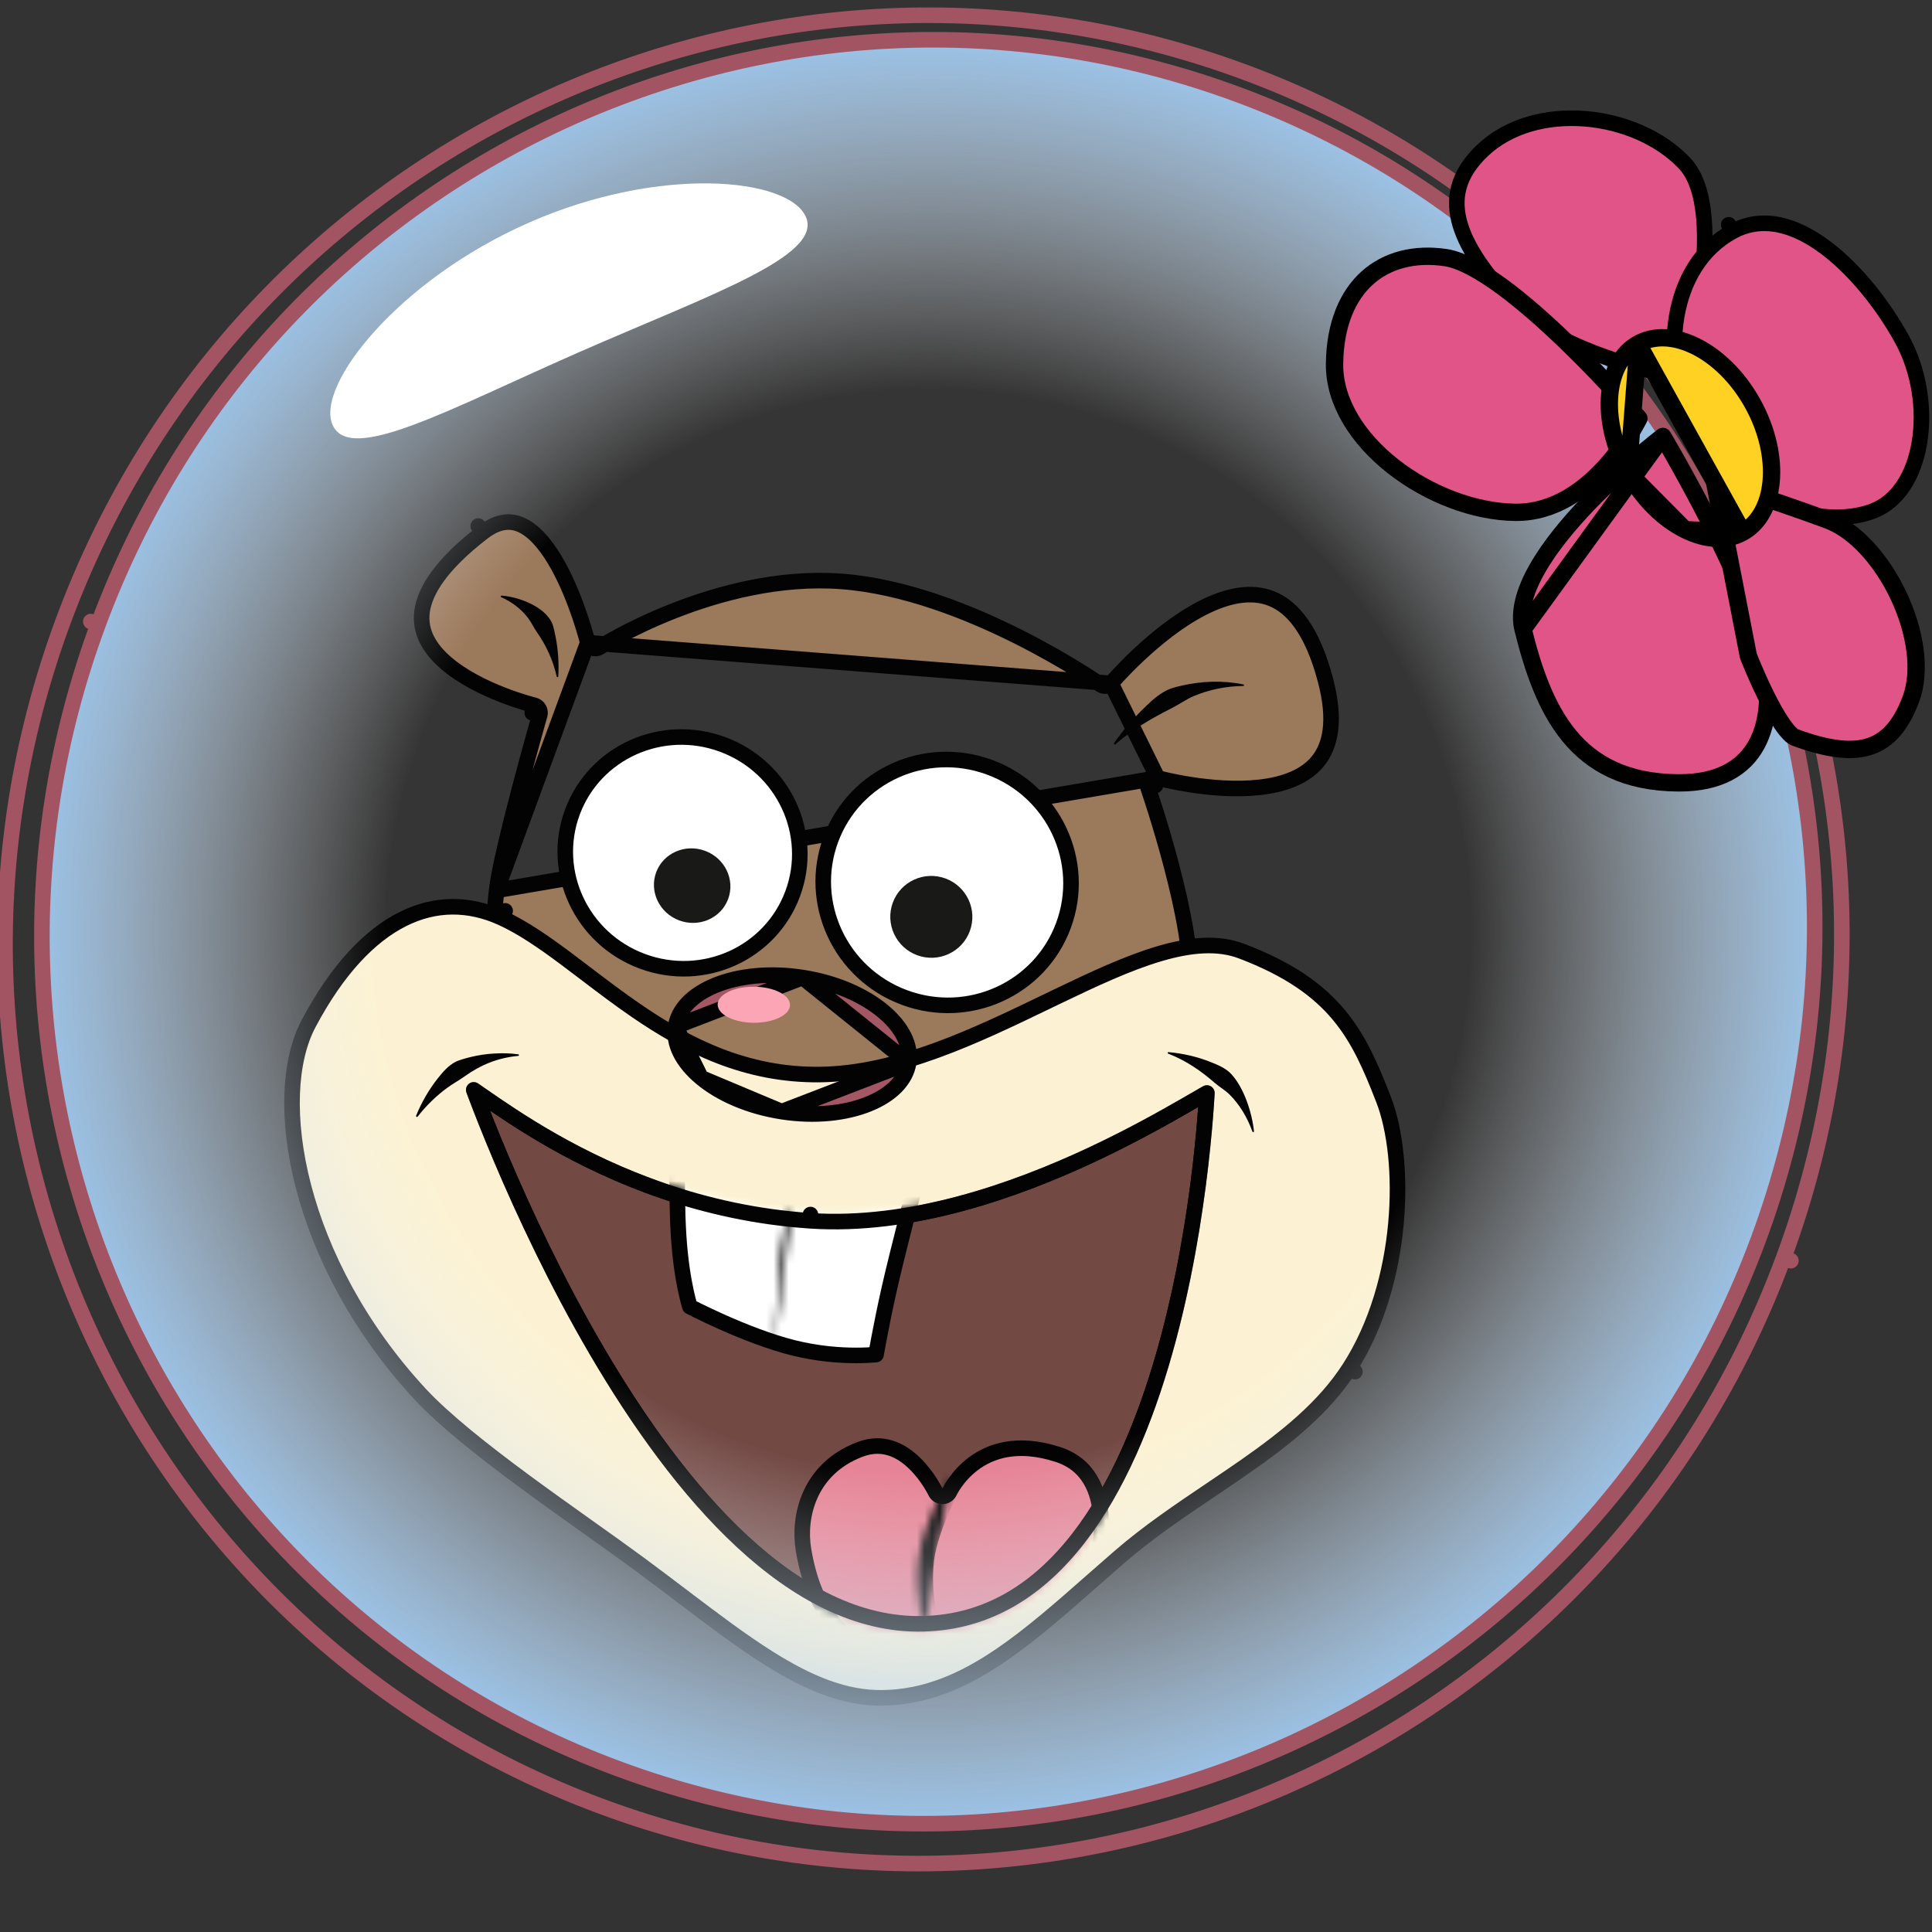 <ns0:svg xmlns:ns0="http://www.w3.org/2000/svg" width="256" height="256" viewBox="0 0 256 256" fill="none" preserveAspectRatio="xMinYMin meet">
<ns0:rect x="0" y="0" width="256" height="256" fill="#333333" stroke="none"/>
<ns0:g clip-path="url(#clip0_12_981)">
<ns0:path d="M65.803 117.979L65.803 117.979C64.272 131.606 67.475 140.213 74.377 145.871C81.382 151.615 92.38 154.488 106.848 156.113C121.353 157.742 133.314 158.103 142.018 154.739C146.331 153.071 149.831 150.491 152.449 146.683C155.076 142.862 156.859 137.741 157.625 130.93C157.84 129.015 157.628 126.413 157.156 123.524C156.688 120.653 155.975 117.573 155.23 114.734C154.485 111.897 153.711 109.314 153.122 107.439C152.829 106.502 152.581 105.743 152.408 105.219C152.321 104.957 152.253 104.754 152.206 104.617L152.154 104.461L152.14 104.422L152.137 104.413L152.136 104.411L152.136 104.41L153.111 104.074L152.136 104.41C152.011 104.048 152.097 103.647 152.359 103.367C152.622 103.088 153.017 102.977 153.386 103.079L65.803 117.979ZM65.803 117.979C66.101 115.323 67.514 109.55 68.881 104.357C69.56 101.779 70.219 99.371 70.709 97.608C70.954 96.727 71.157 96.006 71.298 95.507C71.368 95.257 71.424 95.062 71.461 94.93L71.504 94.78L71.515 94.742L71.518 94.732L71.519 94.73L71.519 94.729C71.519 94.729 71.519 94.729 70.527 94.445L71.519 94.729C71.596 94.459 71.56 94.169 71.419 93.927C71.278 93.684 71.044 93.509 70.771 93.443C70.771 93.443 70.771 93.443 70.771 93.443L70.768 93.442L70.755 93.439L70.697 93.424C70.646 93.411 70.567 93.391 70.465 93.363C70.261 93.308 69.96 93.224 69.584 93.111C68.832 92.885 67.779 92.541 66.586 92.076C64.181 91.138 61.282 89.735 59.097 87.847C56.916 85.963 55.586 83.729 55.92 81.071C56.264 78.344 58.39 74.833 64 70.521L64 70.521C65.124 69.657 66.118 69.276 66.987 69.192C67.851 69.109 68.676 69.312 69.482 69.76C71.142 70.684 72.655 72.611 73.948 74.943C75.223 77.243 76.208 79.794 76.876 81.785C77.21 82.777 77.461 83.623 77.63 84.219C77.714 84.517 77.777 84.752 77.819 84.912C77.84 84.992 77.855 85.052 77.865 85.093L77.876 85.138L77.879 85.148L77.88 85.15L77.88 85.15M65.803 117.979L77.88 85.15M77.88 85.15C77.959 85.474 78.189 85.74 78.499 85.863C78.809 85.987 79.159 85.953 79.439 85.773C79.439 85.773 79.439 85.773 79.439 85.773L79.44 85.772L79.447 85.768L79.478 85.749C79.505 85.731 79.548 85.704 79.605 85.669C79.72 85.599 79.892 85.494 80.118 85.36C80.571 85.092 81.24 84.708 82.097 84.25C83.812 83.334 86.276 82.123 89.259 80.951C95.241 78.6 103.244 76.431 111.473 77.038C119.717 77.645 128.295 81.044 134.861 84.336C138.133 85.976 140.883 87.578 142.814 88.77C143.78 89.365 144.539 89.857 145.056 90.2C145.314 90.371 145.512 90.504 145.644 90.595C145.71 90.64 145.759 90.674 145.792 90.697L145.829 90.722L145.837 90.728L145.839 90.729L145.839 90.729C145.839 90.729 145.839 90.729 145.839 90.729C145.839 90.729 145.839 90.729 145.839 90.729C146.276 91.036 146.875 90.959 147.22 90.551L77.88 85.15ZM63.372 69.704L63.371 69.703L63.372 69.704ZM63.372 69.704L63.376 69.709M63.372 69.704L63.376 69.709M63.376 69.709L63.377 69.71L63.376 69.709ZM153.386 103.079L153.386 103.079L147.22 90.55L147.22 90.55L147.222 90.547L147.233 90.535L147.279 90.481C147.321 90.433 147.383 90.361 147.466 90.267C147.631 90.08 147.876 89.807 148.192 89.467C148.824 88.788 149.736 87.845 150.852 86.798C153.095 84.693 156.12 82.208 159.325 80.566C162.554 78.913 165.763 78.216 168.516 79.332C171.245 80.438 173.891 83.477 175.643 90.173C177.053 95.563 176.27 98.848 174.623 100.87C172.94 102.935 170.142 103.955 166.944 104.321C163.769 104.684 160.384 104.38 157.765 103.974C156.462 103.772 155.361 103.547 154.588 103.373C154.202 103.285 153.898 103.211 153.692 103.159C153.59 103.133 153.511 103.113 153.46 103.099L153.402 103.084L153.389 103.08L153.386 103.079Z" fill="#9A7759" stroke="black" stroke-width="2.063" stroke-miterlimit="10" stroke-linejoin="round" />
<ns0:path d="M84.696 207.222L84.696 207.222C82.763 205.796 80.494 204.182 78.079 202.463C77.902 202.337 77.724 202.211 77.545 202.083C74.927 200.22 72.151 198.241 69.433 196.235C63.977 192.21 58.822 188.128 55.663 184.722C47.588 176.011 42.563 166.192 40.233 157.298C37.892 148.363 38.305 140.512 40.885 135.641C44.69 128.457 48.994 123.982 53.359 121.791C57.688 119.619 62.167 119.643 66.506 121.631L66.936 120.694L66.506 121.631C69.229 122.879 71.984 124.776 74.928 126.971C75.796 127.618 76.682 128.292 77.587 128.98C79.72 130.603 81.956 132.304 84.299 133.911C91.004 138.51 98.82 142.511 108.676 142.382C118.947 142.247 129.32 137.242 138.636 132.747C139.087 132.529 139.536 132.312 139.983 132.097C144.859 129.75 149.42 127.616 153.596 126.38C157.775 125.142 161.415 124.853 164.507 126.026C170.84 128.429 174.692 131.238 177.373 134.443C180.072 137.669 181.646 141.363 183.332 145.695C184.85 149.597 185.569 155.644 184.965 162.19C184.361 168.722 182.448 175.635 178.813 181.285L179.538 181.751L178.813 181.285C175.483 186.46 170.522 190.449 165.012 194.298C163.549 195.32 162.043 196.335 160.522 197.36C156.369 200.157 152.106 203.029 148.301 206.333C147.13 207.35 145.99 208.353 144.873 209.335C140.571 213.122 136.624 216.595 132.622 219.322C127.61 222.736 122.62 224.9 116.928 224.975C111.943 225.04 107.132 223.034 101.901 219.75C98.239 217.45 94.458 214.584 90.315 211.443C88.517 210.08 86.651 208.665 84.696 207.222Z" fill="#FCF1D1" stroke="black" stroke-width="2.063" stroke-miterlimit="10" stroke-linejoin="round" />
<ns0:path d="M63.072 145.211C62.966 144.931 62.867 144.667 62.775 144.421C63.096 144.641 63.454 144.889 63.85 145.164C66.014 146.664 69.17 148.849 73.207 151.144C81.282 155.734 92.907 160.781 107.333 161.758L107.389 160.932L107.333 161.758C120.651 162.66 134.394 157.813 144.656 153.007C149.801 150.597 154.104 148.182 157.074 146.473C157.539 146.205 157.969 145.956 158.363 145.728C158.965 145.38 159.483 145.08 159.917 144.834C159.894 145.246 159.864 145.731 159.826 146.283C159.693 148.243 159.462 151.048 159.071 154.417C158.289 161.16 156.87 170.144 154.324 179.14C151.775 188.15 148.116 197.099 142.893 203.825C137.687 210.529 130.978 214.97 122.264 215.163C113.712 215.351 105.661 211.028 98.333 204.235C91.012 197.448 84.519 188.292 79.107 179.057C73.7 169.83 69.399 160.571 66.448 153.614C64.974 150.137 63.838 147.239 63.072 145.211Z" fill="#714742" stroke="black" stroke-width="2.063" stroke-miterlimit="10" stroke-linejoin="round" />
<ns0:mask id="mask0_12_981" style="mask-type:luminance" maskUnits="userSpaceOnUse" x="60" y="142" width="102" height="75">
<ns0:path d="M60.935 142.371C61.509 140.824 78.957 158.802 107.403 160.728C133.508 162.496 161.598 141.705 161.026 143.252C161.026 143.252 158.715 215.389 122.286 216.194C86.568 216.982 60.935 142.371 60.935 142.371Z" fill="white" />
</ns0:mask>
<ns0:g mask="url(#mask0_12_981)">
<ns0:path d="M117.853 170.683L117.853 170.684C117.285 173.18 116.808 175.572 116.473 177.339C116.306 178.223 116.173 178.952 116.083 179.46C116.081 179.47 116.079 179.481 116.077 179.491C116.027 179.495 115.975 179.5 115.92 179.504C115.33 179.553 114.47 179.602 113.407 179.601C111.279 179.599 108.351 179.397 105.151 178.6L105.151 178.6C101.939 177.801 98.418 176.394 95.677 175.172C94.312 174.564 93.151 174.006 92.332 173.601C91.943 173.409 91.632 173.252 91.413 173.139C91.394 173.078 91.373 173.008 91.351 172.931C91.234 172.527 91.071 171.914 90.894 171.095C90.54 169.457 90.129 166.998 89.921 163.755L89.921 163.755C89.71 160.5 89.702 156.45 89.747 153.197C89.77 151.575 89.806 150.157 89.836 149.145C89.84 149.037 89.843 148.934 89.846 148.836L121.112 157.569C121.071 157.727 121.026 157.901 120.977 158.09C120.736 159.022 120.404 160.316 120.035 161.766C119.3 164.662 118.42 168.189 117.853 170.683Z" fill="white" stroke="black" stroke-width="2.063" stroke-miterlimit="10" stroke-linejoin="round" />
<ns0:mask id="path-6-inside-1_12_981" fill="white">
<ns0:path d="M106.476 147.383L103.513 165.346L102.492 179.453" />
</ns0:mask>
<ns0:path d="M103.513 165.346L101.477 165.011C101.467 165.072 101.46 165.135 101.455 165.197L103.513 165.346ZM104.441 147.047L101.477 165.011L105.548 165.682L108.512 147.718L104.441 147.047ZM101.455 165.197L100.434 179.304L104.549 179.601L105.571 165.495L101.455 165.197Z" fill="black" mask="url(#path-6-inside-1_12_981)" />
<ns0:path d="M106.458 205.289L106.458 205.289C105.761 201.062 107.133 194.614 113.988 192.041L113.988 192.041C117.014 190.905 119.421 192.168 121.2 193.899C122.088 194.764 122.781 195.715 123.254 196.458C123.489 196.828 123.667 197.141 123.784 197.358C123.843 197.467 123.886 197.552 123.914 197.607C123.928 197.635 123.938 197.656 123.944 197.668L123.951 197.681L123.951 197.682C123.951 197.682 123.951 197.682 123.951 197.683C123.951 197.683 123.951 197.683 123.952 197.683C123.952 197.683 123.952 197.683 123.952 197.683C124.123 198.047 124.491 198.278 124.893 198.275C125.295 198.271 125.659 198.035 125.824 197.668L125.829 197.659C125.834 197.647 125.844 197.628 125.857 197.601C125.884 197.548 125.927 197.464 125.987 197.356C126.107 197.14 126.294 196.827 126.554 196.459C127.075 195.719 127.878 194.772 129.004 193.934C131.21 192.289 134.76 190.978 140.153 192.716C144.212 194.023 145.681 197.456 145.914 201.341C146.147 205.242 145.089 209.313 144.374 211.243L144.374 211.244C144.112 211.952 143.86 212.657 143.609 213.358C143.15 214.643 142.697 215.91 142.201 217.139C141.441 219.025 140.624 220.704 139.636 222.016C138.655 223.318 137.542 224.211 136.193 224.614C134.843 225.016 133.118 224.967 130.839 224.123L130.839 224.123C128.822 223.376 126.679 222.812 124.582 222.259C124.096 222.131 123.612 222.004 123.133 221.875C120.555 221.181 118.075 220.438 115.825 219.309C113.589 218.188 111.595 216.693 109.992 214.503C108.386 212.31 107.131 209.366 106.458 205.289Z" fill="#E58395" stroke="black" stroke-width="2.063" stroke-miterlimit="10" stroke-linejoin="round" />
<ns0:mask id="path-9-inside-2_12_981" fill="white">
<ns0:path d="M125.934 195.411C125.934 195.411 122.283 201.724 121.711 206.599C121.139 211.474 122.499 216.338 122.499 216.338" />
</ns0:mask>
<ns0:path d="M121.711 206.599L119.662 206.358L119.662 206.358L121.711 206.599ZM125.934 195.411C124.147 194.378 124.147 194.378 124.147 194.379C124.147 194.379 124.147 194.379 124.147 194.379C124.146 194.38 124.146 194.381 124.146 194.381C124.145 194.383 124.144 194.384 124.143 194.387C124.14 194.391 124.137 194.397 124.133 194.404C124.124 194.419 124.112 194.439 124.097 194.466C124.067 194.519 124.025 194.595 123.971 194.692C123.863 194.886 123.711 195.165 123.528 195.514C123.162 196.21 122.668 197.19 122.155 198.331C121.151 200.564 119.986 203.596 119.662 206.358L123.76 206.839C124.008 204.727 124.955 202.166 125.918 200.023C126.389 198.976 126.844 198.073 127.18 197.433C127.348 197.114 127.486 196.862 127.58 196.692C127.627 196.607 127.664 196.542 127.687 196.5C127.699 196.479 127.708 196.464 127.714 196.454C127.716 196.449 127.718 196.446 127.719 196.444C127.72 196.444 127.72 196.443 127.72 196.443C127.72 196.443 127.72 196.443 127.72 196.443C127.72 196.443 127.72 196.443 127.72 196.443C127.72 196.443 127.72 196.444 125.934 195.411ZM119.662 206.358C119.347 209.042 119.566 211.673 119.849 213.597C119.992 214.567 120.154 215.378 120.281 215.951C120.345 216.237 120.401 216.466 120.441 216.626C120.461 216.706 120.478 216.769 120.49 216.814C120.496 216.837 120.501 216.855 120.504 216.868C120.506 216.875 120.508 216.88 120.509 216.885C120.51 216.887 120.51 216.889 120.511 216.89C120.511 216.891 120.511 216.892 120.511 216.892C120.511 216.892 120.511 216.893 120.511 216.893C120.512 216.893 120.512 216.894 122.499 216.338C124.485 215.783 124.486 215.783 124.486 215.783C124.486 215.784 124.486 215.784 124.486 215.784C124.486 215.784 124.486 215.785 124.486 215.785C124.486 215.785 124.486 215.785 124.486 215.785C124.486 215.785 124.486 215.783 124.485 215.78C124.483 215.775 124.481 215.765 124.477 215.751C124.469 215.722 124.457 215.676 124.441 215.614C124.41 215.489 124.363 215.299 124.309 215.053C124.199 214.562 124.057 213.852 123.931 212.997C123.677 211.27 123.503 209.031 123.76 206.839L119.662 206.358Z" fill="black" mask="url(#path-9-inside-2_12_981)" />
<ns0:path d="M63.072 145.211C62.966 144.931 62.867 144.667 62.775 144.421C63.096 144.641 63.454 144.889 63.85 145.164C66.014 146.664 69.17 148.849 73.207 151.144C81.282 155.734 92.907 160.781 107.333 161.758L107.389 160.932L107.333 161.758C120.651 162.66 134.394 157.813 144.656 153.007C149.801 150.597 154.104 148.182 157.074 146.473C157.539 146.205 157.969 145.956 158.363 145.728C158.965 145.38 159.483 145.08 159.917 144.834C159.894 145.246 159.864 145.731 159.826 146.283C159.693 148.243 159.462 151.048 159.071 154.417C158.289 161.16 156.87 170.144 154.324 179.14C151.775 188.15 148.116 197.099 142.893 203.825C137.687 210.529 130.978 214.97 122.264 215.163C113.712 215.351 105.661 211.028 98.333 204.235C91.012 197.448 84.519 188.292 79.107 179.057C73.7 169.83 69.399 160.571 66.448 153.614C64.974 150.137 63.838 147.239 63.072 145.211Z" stroke="black" stroke-width="2.063" stroke-miterlimit="10" stroke-linejoin="round" />
</ns0:g>
<ns0:path d="M154.862 139.416C154.801 139.402 154.734 139.426 154.721 139.487C154.707 139.548 154.766 139.615 154.827 139.629C157.103 140.507 159.087 141.855 160.918 143.454C161.57 144.023 162.321 144.437 162.937 145.047C164.283 146.38 165.311 148.151 165.947 149.935C165.96 149.989 166.033 150.018 166.089 150.005C166.144 149.993 166.172 149.954 166.16 149.899C165.895 147.424 164.843 144.146 163.149 142.32C162.42 141.534 161.397 141.117 160.422 140.727C158.667 140.026 156.752 139.581 154.862 139.416Z" fill="black" />
<ns0:path d="M65.509 139.594C64.449 139.651 63.403 139.808 62.392 140.054C61.889 140.177 60.832 140.455 60.374 140.692C59.414 141.186 58.697 142.024 58.036 142.852C56.852 144.337 55.847 146.079 55.132 147.846C55.1 147.9 55.148 147.957 55.203 147.987C55.257 148.018 55.314 148.007 55.344 147.952C56.458 146.517 57.814 145.196 59.276 144.127C60.011 143.59 60.802 143.169 61.542 142.639C63.716 141.086 65.982 140.16 68.66 139.913C68.717 139.914 68.765 139.863 68.767 139.806C68.768 139.75 68.717 139.702 68.66 139.7C67.627 139.554 66.568 139.536 65.509 139.594Z" fill="black" />
<ns0:mask id="path-14-inside-3_12_981" fill="white">
<ns0:path d="M116.534 90.957L119.473 101.669Z" />
</ns0:mask>
<ns0:path d="M118.524 90.411C118.222 89.312 117.087 88.666 115.988 88.967C114.89 89.269 114.243 90.404 114.545 91.503L118.524 90.411ZM117.483 102.215C117.785 103.314 118.92 103.96 120.019 103.659C121.117 103.357 121.764 102.222 121.462 101.123L117.483 102.215ZM114.545 91.503L117.483 102.215L121.462 101.123L118.524 90.411L114.545 91.503Z" fill="black" mask="url(#path-14-inside-3_12_981)" />
<ns0:mask id="path-16-inside-4_12_981" fill="white">
<ns0:path d="M126.903 90.255L126.209 101.036Z" />
</ns0:mask>
<ns0:path d="M128.962 90.387C129.035 89.25 128.173 88.269 127.036 88.196C125.898 88.123 124.917 88.985 124.844 90.122L128.962 90.387ZM124.151 100.903C124.077 102.04 124.94 103.021 126.077 103.095C127.214 103.168 128.195 102.305 128.268 101.168L124.151 100.903ZM124.844 90.122L124.151 100.903L128.268 101.168L128.962 90.387L124.844 90.122Z" fill="black" mask="url(#path-16-inside-4_12_981)" />
<ns0:mask id="path-18-inside-5_12_981" fill="white">
<ns0:path d="M136.984 92.731L133.319 102.346Z" />
</ns0:mask>
<ns0:path d="M138.912 93.466C139.318 92.401 138.784 91.209 137.719 90.803C136.654 90.397 135.462 90.931 135.057 91.996L138.912 93.466ZM131.392 101.611C130.986 102.676 131.52 103.868 132.584 104.274C133.649 104.679 134.841 104.145 135.247 103.081L131.392 101.611ZM135.057 91.996L131.392 101.611L135.247 103.081L138.912 93.466L135.057 91.996Z" fill="black" mask="url(#path-18-inside-5_12_981)" />
<ns0:mask id="path-20-inside-6_12_981" fill="white">
<ns0:path d="M99.044 89.604L95.722 98.558Z" />
</ns0:mask>
<ns0:path d="M100.979 90.322C101.375 89.254 100.831 88.066 99.762 87.67C98.694 87.273 97.507 87.818 97.11 88.886L100.979 90.322ZM93.787 97.84C93.391 98.909 93.936 100.096 95.004 100.492C96.072 100.889 97.26 100.344 97.656 99.276L93.787 97.84ZM97.11 88.886L93.787 97.84L97.656 99.276L100.979 90.322L97.11 88.886Z" fill="black" mask="url(#path-20-inside-6_12_981)" />
<ns0:mask id="path-22-inside-7_12_981" fill="white">
<ns0:path d="M106.839 94.694L100.464 101.255Z" />
</ns0:mask>
<ns0:path d="M108.318 96.131C109.112 95.314 109.094 94.008 108.276 93.214C107.459 92.42 106.153 92.439 105.359 93.256L108.318 96.131ZM98.984 99.818C98.19 100.635 98.209 101.941 99.026 102.735C99.844 103.529 101.15 103.51 101.944 102.693L98.984 99.818ZM105.359 93.256L98.984 99.818L101.944 102.693L108.318 96.131L105.359 93.256Z" fill="black" mask="url(#path-22-inside-7_12_981)" />
<ns0:mask id="path-24-inside-8_12_981" fill="white">
<ns0:path d="M89.506 88.369L89.252 97.677Z" />
</ns0:mask>
<ns0:path d="M91.568 88.425C91.599 87.286 90.701 86.337 89.562 86.306C88.423 86.275 87.475 87.173 87.443 88.312L91.568 88.425ZM87.19 97.621C87.159 98.76 88.057 99.709 89.196 99.74C90.335 99.771 91.283 98.873 91.314 97.734L87.19 97.621ZM87.443 88.312L87.19 97.621L91.314 97.734L91.568 88.425L87.443 88.312Z" fill="black" mask="url(#path-24-inside-8_12_981)" />
<ns0:path d="M75.844 107.605L75.844 107.605C78.778 99.684 87.687 95.653 95.762 98.644C103.837 101.635 107.972 110.496 105.037 118.418C102.103 126.339 93.195 130.369 85.12 127.378C77.044 124.387 72.91 115.525 75.844 107.605Z" fill="white" stroke="black" stroke-width="2.063" stroke-miterlimit="10" stroke-linejoin="round" />
<ns0:path d="M131.148 101.675L131.148 101.675C139.669 104.831 144.027 114.22 140.91 122.635L140.91 122.635C137.794 131.049 128.371 135.334 119.851 132.179C111.331 129.024 106.973 119.634 110.089 111.22C113.206 102.805 122.629 98.52 131.148 101.675Z" fill="white" stroke="black" stroke-width="2.063" stroke-miterlimit="10" stroke-linejoin="round" />
<ns0:path d="M86.946 115.584C87.889 113.037 90.79 111.763 93.424 112.739C96.058 113.715 97.429 116.571 96.486 119.117C95.542 121.664 92.642 122.938 90.008 121.963C87.374 120.987 86.003 118.131 86.946 115.584Z" fill="#161615" />
<ns0:path d="M118.304 119.598C119.344 116.791 122.47 115.362 125.288 116.404C128.105 117.448 129.547 120.569 128.506 123.376C127.467 126.183 124.34 127.614 121.523 126.57C118.706 125.526 117.265 122.405 118.304 119.598Z" fill="#161615" />
<ns0:path d="M106.35 129.527L106.35 129.527C101.959 128.842 97.866 129.303 94.809 130.548C91.731 131.803 89.875 133.765 89.526 136.002L106.35 129.527ZM106.35 129.527C110.742 130.212 114.501 131.897 117.033 134.015C119.583 136.147 120.752 138.581 120.403 140.818L120.403 140.819M106.35 129.527L120.403 140.819M120.403 140.819C120.054 143.056 118.199 145.019 115.121 146.273C112.064 147.519 107.971 147.98 103.58 147.295L103.58 147.295M120.403 140.819L103.58 147.295M103.58 147.295C99.188 146.61 95.43 144.925 92.897 142.807M103.58 147.295L92.897 142.807M92.897 142.807C90.347 140.675 89.178 138.241 89.526 136.003L92.897 142.807Z" fill="#A25462" stroke="black" stroke-width="2.063" stroke-miterlimit="10" stroke-linejoin="round" />
<ns0:path d="M95.094 133.099C95.103 131.778 97.257 130.724 99.905 130.744C102.552 130.763 104.691 131.847 104.68 133.167C104.671 134.487 102.518 135.541 99.871 135.522C97.223 135.504 95.085 134.418 95.094 133.099Z" fill="#FBA4B4" />
<ns0:path d="M160.634 90.331C159.244 90.366 157.85 90.556 156.527 90.862C155.593 91.077 154.99 91.222 154.154 91.712C153.104 92.325 152.182 93.239 151.321 94.084C149.971 95.411 148.713 96.88 147.637 98.441C147.594 98.489 147.589 98.575 147.637 98.617C147.686 98.66 147.771 98.666 147.814 98.617C150.068 96.62 152.647 95.16 155.322 93.801C156.292 93.309 157.151 92.671 158.156 92.244C160.193 91.374 162.523 90.912 164.743 90.897C164.801 90.903 164.843 90.849 164.849 90.791C164.854 90.733 164.801 90.691 164.743 90.684C163.405 90.418 162.026 90.296 160.634 90.331Z" fill="black" />
<ns0:path d="M66.501 78.927C66.438 78.911 66.374 78.935 66.359 78.997C66.344 79.06 66.367 79.124 66.43 79.139C67.815 79.745 69.103 80.726 70.007 81.937C70.422 82.493 70.708 83.141 71.104 83.707C72.38 85.531 73.263 87.442 73.76 89.622C73.765 89.68 73.809 89.733 73.867 89.729C73.925 89.724 73.978 89.68 73.973 89.622C74.075 87.882 73.955 86.09 73.619 84.381C73.542 83.985 73.325 82.94 73.159 82.574C72.159 80.379 68.799 79.099 66.501 78.927Z" fill="black" />
<ns0:path d="M236.334 166.689L237.302 167.048L236.334 166.689C212.825 230.164 142.736 262.705 79.797 239.394C16.858 216.082 -15.124 145.737 8.385 82.263C31.895 18.788 101.984 -13.752 164.923 9.559C227.861 32.87 259.844 103.216 236.334 166.689Z" stroke="#A25462" stroke-width="2.063" stroke-miterlimit="10" stroke-linejoin="round" />
<ns0:path d="M13.004 82.716C35.693 21.453 103.34 -9.952 164.084 12.546C224.829 35.044 255.697 102.938 233.007 164.201C210.317 225.463 142.671 256.87 81.925 234.37C21.181 211.872 -9.687 143.979 13.004 82.716L12.036 82.358L13.004 82.716Z" fill="url(#paint0_radial_12_981)" stroke="#A25462" stroke-width="2.063" stroke-miterlimit="10" stroke-linejoin="round" />
<ns0:path d="M44.068 56.301C41.774 51.082 52.79 37.099 70.108 29.489C87.427 21.878 104.49 23.52 106.784 28.739C109.077 33.958 93.897 39.121 76.578 46.732C59.26 54.343 46.361 61.52 44.068 56.301Z" fill="white" />
<ns0:path d="M223.232 21.656L223.232 21.656C224.695 23.208 225.492 25.724 225.772 28.827C226.048 31.9 225.802 35.382 225.339 38.686C224.877 41.983 224.204 45.064 223.645 47.324C223.366 48.452 223.116 49.373 222.936 50.011C222.927 50.045 222.917 50.078 222.908 50.111C222.455 50.02 221.847 49.893 221.119 49.728C219.451 49.348 217.157 48.769 214.657 47.967C209.601 46.347 203.903 43.882 200.696 40.48L200.695 40.48C197.306 36.886 194.543 33.286 193.489 29.807C192.97 28.092 192.875 26.433 193.305 24.822C193.736 23.209 194.714 21.564 196.467 19.91C199.933 16.642 204.971 15.329 210.034 15.737C215.098 16.145 220.034 18.264 223.232 21.656Z" fill="#E15488" stroke="black" stroke-width="2.063" stroke-miterlimit="10" stroke-linejoin="round" />
<ns0:path d="M229.55 30.685C233.526 28.509 237.852 29.748 241.965 32.85C246.067 35.943 249.703 40.722 252.036 44.986C254.302 49.125 255.057 54.223 254.339 58.61C253.616 63.021 251.46 66.473 248.151 67.728C244.674 69.047 239.944 68.743 235.441 66.874C230.956 65.012 226.835 61.652 224.532 57.048C222.193 52.37 221.344 46.889 222.152 42.012C222.959 37.141 225.396 32.958 229.55 30.685ZM229.55 30.685L229.057 29.784L229.55 30.685Z" fill="#E15488" stroke="black" stroke-width="2.063" stroke-miterlimit="10" stroke-linejoin="round" />
<ns0:path d="M220.333 57.832C220.626 58.333 221.008 58.99 221.456 59.774C222.542 61.677 224.019 64.324 225.577 67.304C228.712 73.297 232.118 80.519 233.414 85.734C234.712 90.953 234.487 95.493 232.746 98.661C231.056 101.739 227.801 103.763 222.414 103.734C215.415 103.696 210.983 101.204 207.946 97.52C204.854 93.769 203.133 88.694 201.806 83.358L220.333 57.832ZM220.333 57.832C219.732 58.302 218.895 58.972 217.904 59.801C215.843 61.525 213.13 63.929 210.505 66.657C207.873 69.393 205.366 72.417 203.687 75.379C201.989 78.373 201.247 81.107 201.806 83.358L220.333 57.832Z" fill="#E15488" stroke="black" stroke-width="2.299" stroke-miterlimit="10" stroke-linejoin="round" />
<ns0:path d="M231.673 86.928L231.666 86.909L227.176 63.824C228.096 64.114 229.318 64.503 230.737 64.965C233.94 66.008 238.143 67.422 242.156 68.908C245.794 70.255 249.315 74.176 251.559 78.922C253.804 83.668 254.596 88.87 253.215 92.599C251.765 96.516 249.783 98.349 247.42 99.003C244.953 99.685 241.789 99.17 237.81 97.696C237.689 97.651 237.459 97.51 237.13 97.174C236.815 96.852 236.469 96.415 236.104 95.882C235.374 94.816 234.632 93.46 233.961 92.102C233.293 90.751 232.71 89.428 232.292 88.44C232.083 87.947 231.917 87.539 231.803 87.255C231.746 87.113 231.702 87.003 231.673 86.928Z" fill="#E15488" stroke="black" stroke-width="2.299" stroke-miterlimit="10" stroke-linejoin="round" />
<ns0:path d="M216.889 55.131C216.99 55.246 217.083 55.352 217.165 55.446C216.98 55.801 216.716 56.284 216.377 56.855C215.628 58.113 214.516 59.786 213.065 61.449C210.138 64.804 205.987 67.947 200.77 67.887C195.346 67.823 189.285 65.484 184.597 61.803C179.897 58.112 176.775 53.237 176.834 48.204C176.896 42.918 178.601 39.124 181.195 36.806C183.786 34.49 187.413 33.511 191.602 34.144L191.602 34.144C193.536 34.436 196.13 35.843 199.042 37.982C201.91 40.089 204.934 42.79 207.704 45.472C210.469 48.15 212.96 50.788 214.761 52.759C215.661 53.744 216.388 54.561 216.889 55.131Z" fill="#E15488" stroke="black" stroke-width="2.299" stroke-miterlimit="10" stroke-linejoin="round" />
<ns0:path d="M230.92 70.532L230.92 70.532C233.046 69.353 234.385 66.966 234.681 63.849C234.975 60.737 234.205 57.02 232.236 53.47C230.267 49.92 227.52 47.299 224.725 45.901C221.924 44.502 219.19 44.374 217.063 45.554L230.92 70.532ZM230.92 70.532C228.794 71.712 226.06 71.585 223.259 70.185M230.92 70.532L223.259 70.185M223.259 70.185C220.464 68.788 217.718 66.167 215.748 62.617L223.259 70.185ZM215.748 62.617C213.779 59.066 213.008 55.349 213.303 52.238C213.598 49.12 214.937 46.734 217.063 45.554L215.748 62.617Z" fill="#FFD122" stroke="black" stroke-width="2.299" stroke-miterlimit="10" stroke-linejoin="round" />
</ns0:g>
<ns0:defs>
<ns0:radialGradient id="paint0_radial_12_981" cx="0" cy="0" r="1" gradientUnits="userSpaceOnUse" gradientTransform="translate(123.005 123.458) rotate(20.323) scale(118.336 118.336)">
<ns0:stop offset="0.606" stop-color="white" stop-opacity="0.01" />
<ns0:stop offset="1" stop-color="#9BC3E8" />
</ns0:radialGradient>
<ns0:clipPath id="clip0_12_981">
<ns0:rect width="256" height="256" fill="white" />
</ns0:clipPath>
</ns0:defs>
</ns0:svg>